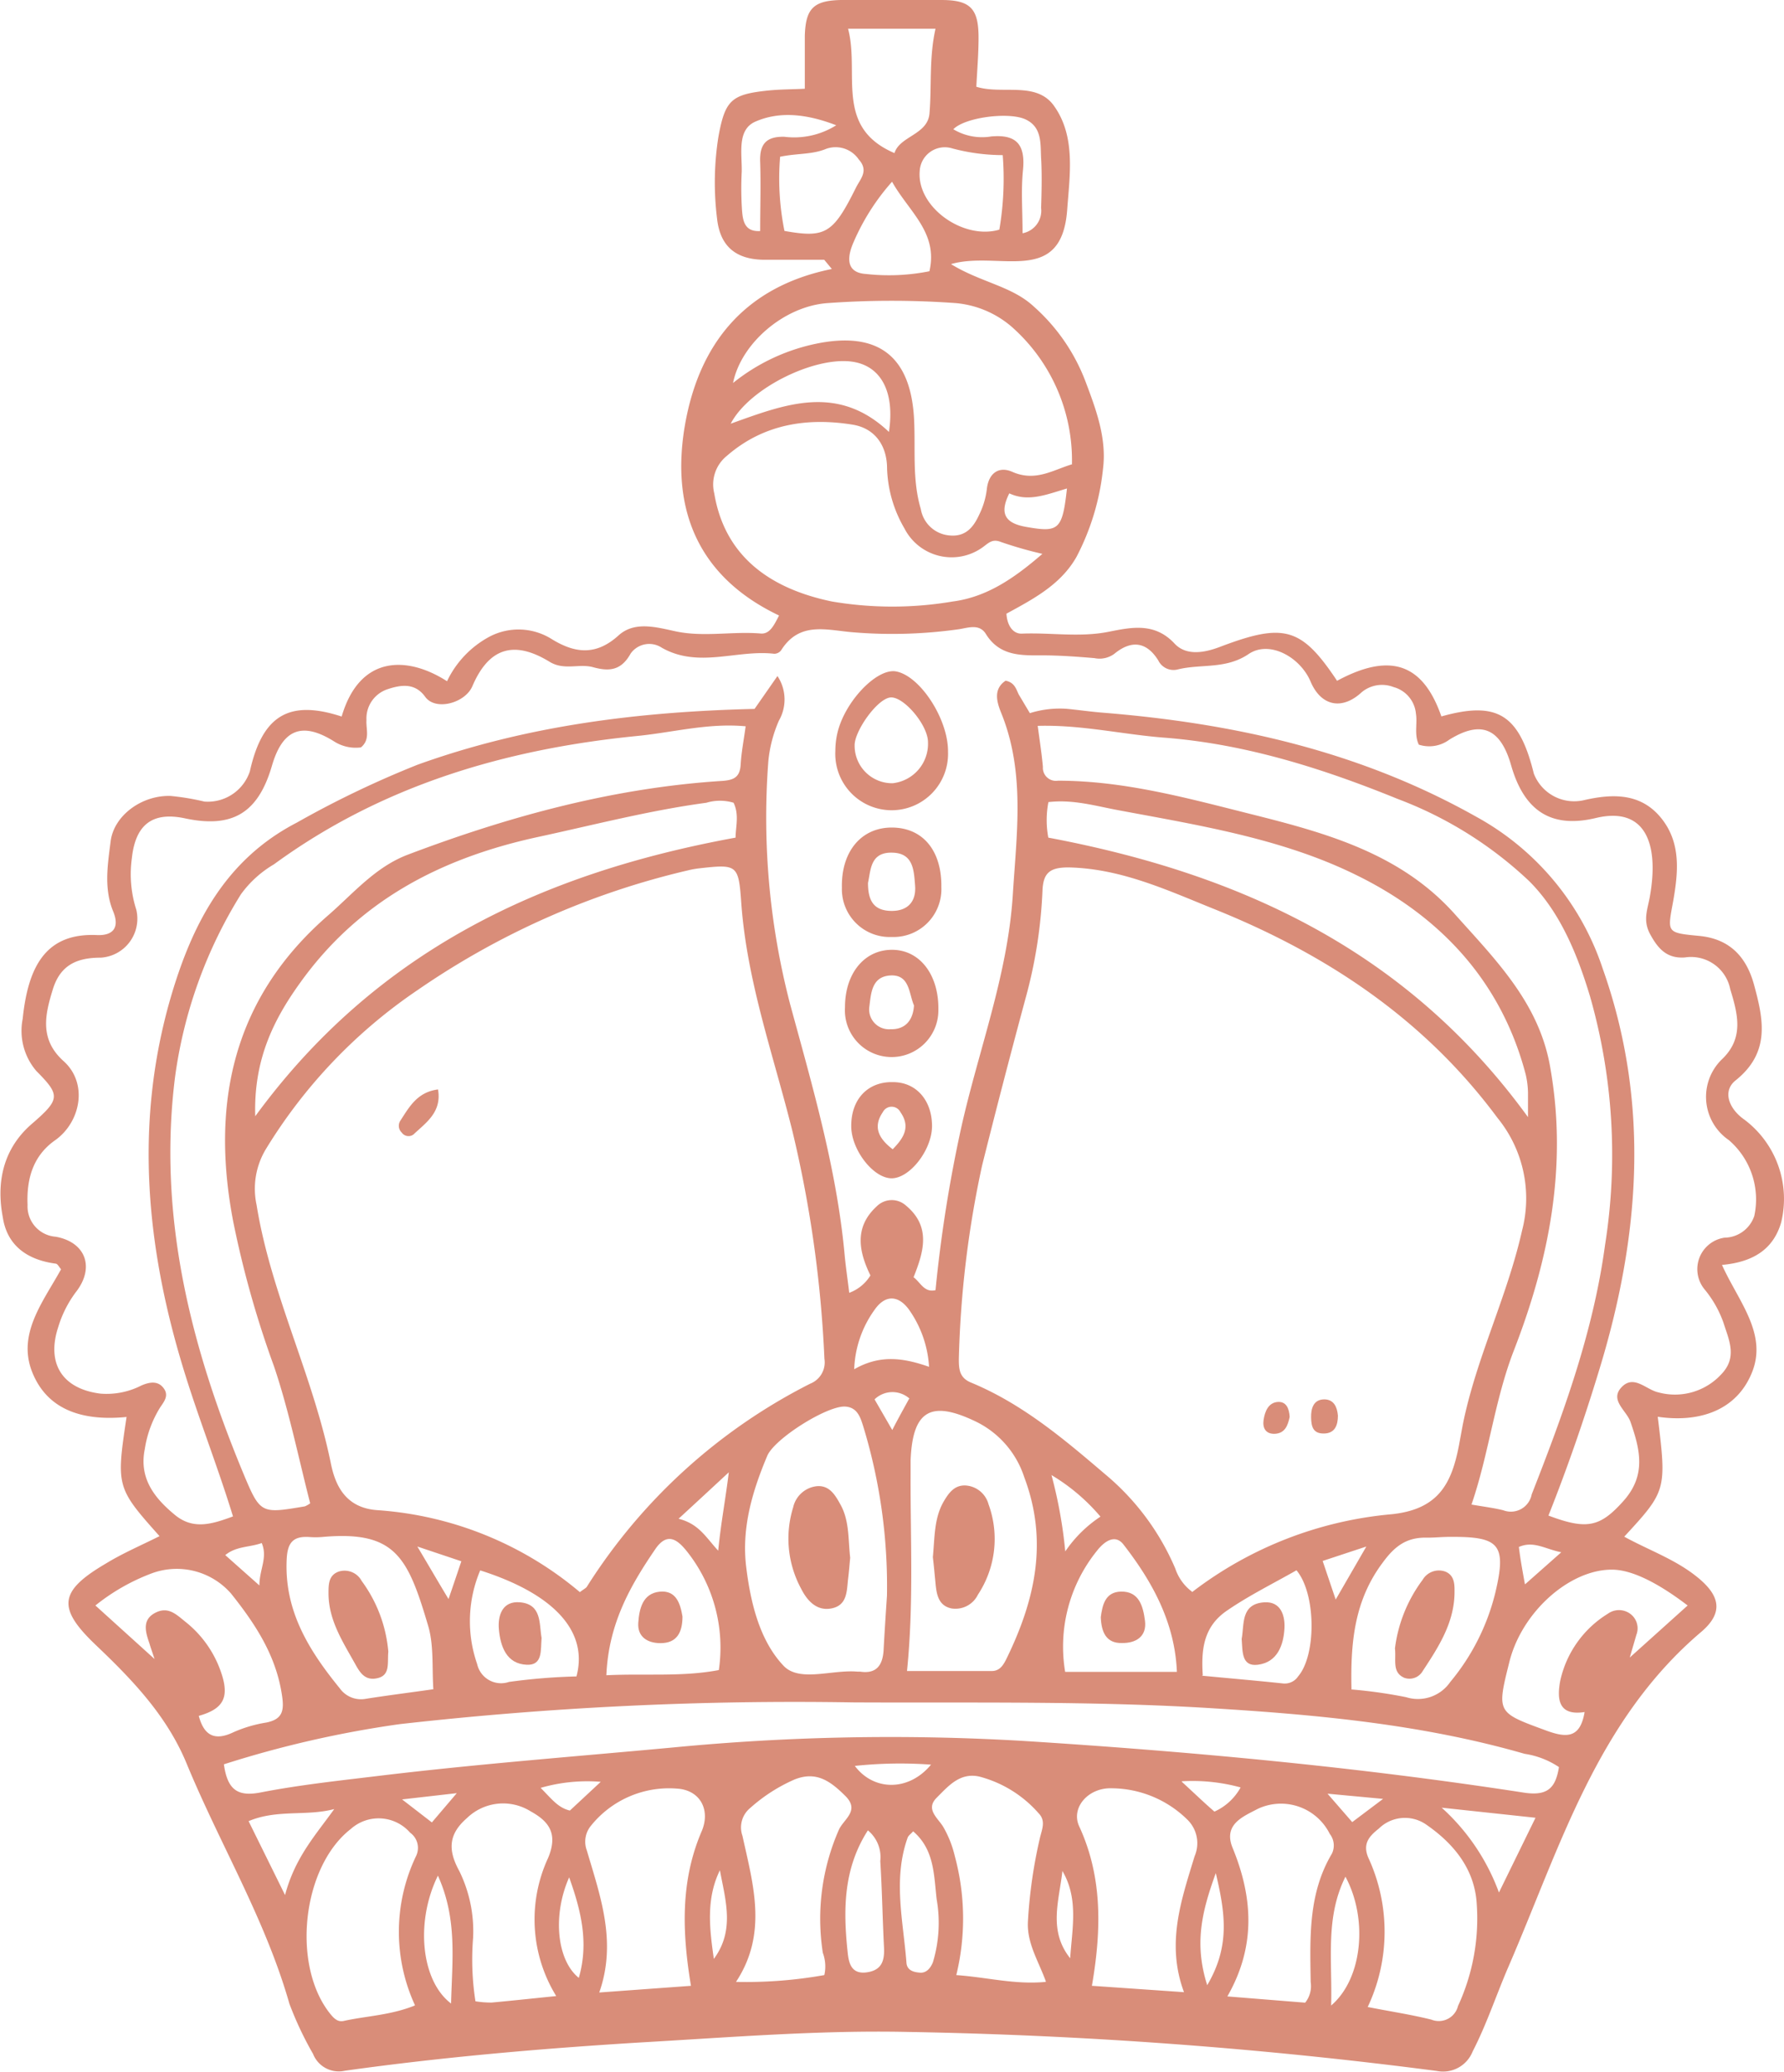 <svg xmlns="http://www.w3.org/2000/svg" viewBox="0 0 168.29 195.41"><defs><style>.cls-1{fill:#d98d79;}</style></defs><g id="Livello_2" data-name="Livello 2"><g id="objects"><path class="cls-1" d="M89.71,24.91c2.82,1.73,5.74,2.07,7.81,4a17.92,17.92,0,0,1,4.89,7.1c1,2.65,2,5.34,1.64,8.21a23,23,0,0,1-2.5,8.3c-1.5,2.65-4.13,4-6.61,5.36.07,1.15.64,1.92,1.47,1.88,2.71-.11,5.43.37,8.15-.17,2.17-.43,4.36-.91,6.24,1.11,1.14,1.22,2.92.82,4.23.33,6.07-2.31,7.72-1.9,11.1,3.18,5-2.7,8.1-1.65,9.84,3.36,5.27-1.48,7.34-.2,8.72,5.39a4.08,4.08,0,0,0,4.67,2.52c2.83-.66,5.55-.7,7.48,1.85,1.74,2.3,1.46,5,1,7.64-.55,3-.68,3,2.46,3.3,2.89.28,4.46,2,5.17,4.63.89,3.27,1.54,6.37-1.75,9-1.25,1-.66,2.66.85,3.71a9.35,9.35,0,0,1,3.45,9.69c-.77,2.64-2.8,3.75-5.58,4,1.52,3.39,4.29,6.44,2.85,10.09s-5,4.81-8.91,4.23c.85,6.92.81,7-3.16,11.31,2.25,1.24,4.69,2.09,6.72,3.68,2.33,1.81,2.71,3.46.53,5.31-9.85,8.36-13.32,20.36-18.17,31.56-1.15,2.66-2.05,5.42-3.38,8a3,3,0,0,1-3.38,1.84,445.54,445.54,0,0,0-49.89-3.68c-8.45-.18-16.92.52-25.37,1-9.27.57-18.54,1.37-27.75,2.66a2.61,2.61,0,0,1-3-1.59,32.25,32.25,0,0,1-2.23-4.73c-2.28-8-6.56-15.05-9.69-22.64-1.86-4.51-5.11-7.9-8.55-11.17-3.68-3.5-3.52-5.09.9-7.69,1.63-1,3.38-1.74,5.09-2.6-4.07-4.56-4.1-4.67-3.11-11.24-3.83.38-7.41-.46-8.91-4.25-1.42-3.6,1.05-6.63,2.73-9.68-.18-.2-.32-.51-.5-.53-2.67-.35-4.6-1.69-5-4.4C-.36,111.51.29,108.34,3,106s2.69-2.71.42-5a5.83,5.83,0,0,1-1.28-4.91c.52-5.06,2.26-8.11,7-7.9,1.51.07,2.17-.69,1.54-2.22-.9-2.18-.52-4.43-.24-6.64.31-2.41,2.93-4.35,5.66-4.26a23.19,23.19,0,0,1,3.18.53,4.18,4.18,0,0,0,4.29-2.85c1.18-5.29,3.71-6.79,8.66-5.17,1.71-5.84,6.22-5.72,9.94-3.33a9.29,9.29,0,0,1,4-4.2,5.88,5.88,0,0,1,5.93.26c2.19,1.33,4.16,1.52,6.26-.39,1.49-1.34,3.51-.78,5.26-.4,2.72.61,5.44,0,8.15.23.83.06,1.22-.72,1.72-1.7-7.63-3.63-10.26-10-8.87-18,1.32-7.52,5.54-13,13.85-14.68l-.72-.87c-1.86,0-3.73,0-5.59,0-2.71,0-4.24-1.24-4.52-3.91a27.52,27.52,0,0,1,.13-7.69c.63-3.45,1.21-4,4.68-4.36,1.14-.12,2.3-.11,3.47-.17,0-1.72,0-3.34,0-5C76,.82,76.72.05,79.35,0q4.73,0,9.45,0c2.75,0,3.52.81,3.51,3.6,0,1.49-.13,3-.21,4.58,2.45.78,5.72-.58,7.38,1.88,2,2.87,1.43,6.45,1.19,9.73C100.14,27.06,94.18,23.61,89.71,24.91Zm7.44,42.35a9.42,9.42,0,0,1,3.47-.41c1.15.11,2.3.28,3.46.37,12.36,1,24.17,3.62,35.16,9.8a25.45,25.45,0,0,1,11.94,14.31c4.49,12.64,3.54,25.26-.32,37.87-1.41,4.64-3,9.24-4.79,13.74,3.64,1.37,4.87,1.08,7.06-1.36s1.59-4.85.68-7.47c-.37-1.08-2-2.06-.84-3.28s2.31.24,3.47.49a5.94,5.94,0,0,0,5.91-1.68c1.57-1.61.76-3.21.24-4.86a10.32,10.32,0,0,0-1.83-3.22,3,3,0,0,1,1.92-4.83,3,3,0,0,0,2.81-2.06,7.38,7.38,0,0,0-2.4-7.14,4.94,4.94,0,0,1-.68-7.6c2.13-2,1.53-4.27.81-6.63a3.77,3.77,0,0,0-4.27-3c-1.71.13-2.54-.83-3.27-2.16s-.27-2.31-.05-3.55c.9-5-.4-8.56-5.09-7.44-4.18,1-6.76-.63-8-5-1-3.47-2.83-4.24-5.82-2.39a3.18,3.18,0,0,1-2.88.47c-.45-.93-.12-2-.27-2.91a2.87,2.87,0,0,0-2.11-2.52,3,3,0,0,0-3,.48c-1.87,1.74-3.85,1.31-4.83-1s-3.88-3.93-5.85-2.59c-2.15,1.45-4.46.91-6.65,1.44a1.6,1.6,0,0,1-1.87-.85c-1.12-1.79-2.56-1.92-4.15-.61a2.35,2.35,0,0,1-1.87.4c-1.57-.13-3.14-.25-4.72-.26-2.09,0-4.17.14-5.51-2-.6-1-1.65-.61-2.52-.47a44.69,44.69,0,0,1-9.94.3c-2.53-.19-5.11-1.1-6.87,1.7a.82.82,0,0,1-.65.32c-3.51-.41-7.13,1.4-10.6-.57a2.15,2.15,0,0,0-2.94.55c-.88,1.59-2,1.71-3.53,1.29-1.33-.37-2.73.33-4.11-.51-3.41-2.09-5.76-1.28-7.29,2.3-.69,1.6-3.48,2.35-4.45,1S37.8,64.59,36.57,65a2.9,2.9,0,0,0-2,2.9c-.06.86.38,1.84-.52,2.59a3.79,3.79,0,0,1-2.56-.58c-3-1.87-4.84-1.13-5.84,2.32-1.3,4.45-3.72,5.91-8.21,4.95-3.07-.65-4.66.6-5,3.75a11,11,0,0,0,.42,4.88,3.68,3.68,0,0,1-3.34,4.51c-2.25,0-3.83.68-4.54,3S3.68,98,6,100.08s1.62,5.72-.77,7.44C3.1,109,2.5,111.2,2.6,113.64a2.87,2.87,0,0,0,2.65,3c2.85.51,3.71,2.92,1.91,5.22a10.64,10.64,0,0,0-1.67,3.31c-1.13,3.45.41,5.83,4,6.27a7.2,7.2,0,0,0,3.85-.77c.72-.31,1.52-.48,2.07.22s.1,1.26-.29,1.83a10.39,10.39,0,0,0-1.46,3.94c-.56,2.74.88,4.6,2.83,6.21,1.74,1.44,3.51.88,5.49.15-1.39-4.53-3.09-8.84-4.47-13.25-3.71-11.83-4.9-23.71-1.39-35.75,2-6.81,5.09-12.92,11.87-16.43a92.67,92.67,0,0,1,11.41-5.47c10.27-3.7,20.88-5,31.78-5.26l2.16-3.1a4,4,0,0,1,.14,4.2,12.45,12.45,0,0,0-1,3.83,69.86,69.86,0,0,0,2.06,22.94c2.11,7.76,4.38,15.49,5.13,23.55.11,1.2.29,2.38.44,3.65a3.92,3.92,0,0,0,2-1.64c-1.09-2.23-1.56-4.54.59-6.51a2,2,0,0,1,2.76-.08c2.41,2,1.66,4.4.72,6.76.69.53,1,1.46,2.07,1.22a130.91,130.91,0,0,1,2.41-15.26C92.28,99.12,95.06,92,95.54,84.4c.36-5.79,1.19-11.58-1.11-17.2-.4-1-.75-2.21.43-3,.85.16,1,.8,1.23,1.28ZM54.7,150.16c.41-.31.58-.38.66-.51A53.46,53.46,0,0,1,76.43,130.5a2.16,2.16,0,0,0,1.34-2.35,113.07,113.07,0,0,0-3-21.39C73,99.62,70.47,92.64,69.93,85.21c-.26-3.67-.36-3.72-4-3.31a8.42,8.42,0,0,0-1,.18,74.84,74.84,0,0,0-25.54,11.3,48.75,48.75,0,0,0-14.31,15,7.23,7.23,0,0,0-.88,5.24c1.35,8.4,5.29,16,7,24.35.4,2,1.31,4.25,4.41,4.46A33.12,33.12,0,0,1,54.7,150.16Zm57.75,0a36.18,36.18,0,0,1,18.86-7.35c4.41-.47,5.62-2.92,6.31-6.45.12-.65.24-1.31.37-2,1.26-6.27,4.17-12,5.59-18.3a12,12,0,0,0-2.32-10.63c-6.9-9.31-16.1-15.42-26.69-19.68-4.45-1.79-8.82-3.84-13.78-3.94-1.73,0-2.38.49-2.45,2.19a45.15,45.15,0,0,1-1.57,10.06q-2.14,7.92-4.13,15.88a96.61,96.61,0,0,0-2.19,18.25c0,1,.08,1.77,1.16,2.21,4.83,2,8.74,5.31,12.64,8.64a23.58,23.58,0,0,1,6.62,8.9A4.48,4.48,0,0,0,112.45,150.12Zm-83.18-8.34c-1.11-4.31-2-8.74-3.42-12.95A94,94,0,0,1,22,115.21C19.85,104,22,94.07,31,86.29c2.36-2.06,4.42-4.53,7.49-5.69C48,77,57.85,74.3,68.14,73.65c1.12-.08,1.66-.37,1.73-1.55s.29-2.28.47-3.6c-3.53-.33-6.86.58-10.21.91-12.4,1.23-24.07,4.64-34.29,12.11a10.24,10.24,0,0,0-3.11,2.82,43.63,43.63,0,0,0-6.21,17.18C14.85,114.7,18,127.06,23,139.07c1.56,3.73,1.66,3.69,5.76,3A2.66,2.66,0,0,0,29.27,141.78ZM97.89,68.46c.19,1.42.38,2.64.49,3.86a1.23,1.23,0,0,0,1.42,1.31c6.31,0,12.33,1.68,18.36,3.19,7,1.76,14,3.69,19.1,9.42,3.87,4.33,8,8.43,9,14.56,1.61,9.24-.13,18-3.45,26.56-1.83,4.72-2.35,9.73-4,14.54,1.21.21,2.12.32,3,.54a2,2,0,0,0,2.68-1.5c3-7.65,5.81-15.31,6.92-23.53A54.38,54.38,0,0,0,150,94c-1.2-4-2.84-8-5.75-10.9a37,37,0,0,0-12.38-7.74c-7.08-2.88-14.38-5.2-22.06-5.79C105.9,69.27,102,68.34,97.89,68.46ZM21.12,166.4c.33,2.34,1.24,3.08,3.43,2.66,3.74-.73,7.55-1.13,11.34-1.59,9.15-1.1,18.33-1.8,27.5-2.65a213.77,213.77,0,0,1,33.08-.63c15.82,1,31.61,2.46,47.28,4.88,2.27.35,3-.47,3.31-2.41a7.93,7.93,0,0,0-3.24-1.25c-9.64-2.78-19.56-3.69-29.5-4.3-11.27-.7-22.56-.49-33.85-.55a332,332,0,0,0-42.76,2.05A100,100,0,0,0,21.12,166.4Zm80-122.62a16.79,16.79,0,0,0-5.73-13,9.35,9.35,0,0,0-5.19-2.19,83.93,83.93,0,0,0-12.18,0c-4.06.31-8.11,3.78-8.87,7.53a18.48,18.48,0,0,1,7.87-3.71q8.77-1.79,9.21,7.18c.14,2.81-.19,5.65.63,8.41a3,3,0,0,0,2.71,2.5c1.55.15,2.28-.81,2.82-2a7.37,7.37,0,0,0,.7-2.36c.17-1.57,1.18-2.18,2.4-1.64C97.69,45.47,99.35,44.31,101.16,43.78Zm-2.82,8.45a37.91,37.91,0,0,1-3.87-1.11c-.81-.33-1.16.08-1.71.48a5,5,0,0,1-7.4-1.76,11.93,11.93,0,0,1-1.64-5.65c0-2.09-1.08-3.79-3.26-4.14C76.13,39.36,72,40,68.56,43a3.46,3.46,0,0,0-1.18,3.54c1,6,5.35,9,11.1,10.19a34,34,0,0,0,11.39,0C93.13,56.31,95.74,54.48,98.34,52.23Zm-74.26,53.1C35.51,89.61,51.19,82.33,69.39,79c0-1,.36-2.17-.19-3.29a4.44,4.44,0,0,0-2.56,0c-5.43.73-10.73,2.12-16.08,3.27-9.06,2-16.75,6-22.29,13.77C25.67,96.37,23.91,100.13,24.08,105.33ZM98.89,79c18.28,3.44,33.92,10.75,45.25,26.36,0-1.17,0-1.75,0-2.32a8.18,8.18,0,0,0-.22-1.72c-2.33-8.87-8.18-15-16.08-18.84-7-3.43-14.85-4.66-22.52-6.1-2.06-.39-4.15-1-6.42-.73A8.93,8.93,0,0,0,98.89,79ZM83.67,150.5a51.66,51.66,0,0,0-2.23-15.95c-.26-.81-.53-1.82-1.71-1.89-1.69-.1-6.64,3-7.35,4.64-1.4,3.32-2.42,6.74-2,10.39.41,3.42,1.26,7,3.52,9.4,1.5,1.61,4.59.35,7,.57h.25c1.53.23,2.11-.61,2.2-2C83.45,153.78,83.58,151.88,83.67,150.5Zm1.89,7.1c2.63,0,5.34,0,8,0,.79,0,1.12-.62,1.42-1.23,2.66-5.48,3.92-11,1.64-17.05A8.88,8.88,0,0,0,91.9,134c-4.12-1.94-5.82-.94-6,3.74,0,.42,0,.83,0,1.25C85.87,145.07,86.21,151.2,85.56,157.6ZM65.18,187.29c-.84-5.06-1-9.88,1-14.55.87-2-.1-3.92-2.33-4.05a9.45,9.45,0,0,0-8.11,3.51,2.36,2.36,0,0,0-.38,2.33c1.27,4.32,2.85,8.61,1.17,13.39Zm37.85,0,8.66.6c-1.71-4.6-.25-8.71,1-12.82a3.1,3.1,0,0,0-.64-3.41,10.26,10.26,0,0,0-7.14-3c-2.26-.09-3.91,1.84-3.11,3.58C104,177,103.92,182,103,187.3Zm26,2c2.24.44,4.12.72,6,1.19a1.87,1.87,0,0,0,2.51-1.29,19.67,19.67,0,0,0,1.74-9.94c-.3-3.16-2.27-5.48-4.82-7.22a3.51,3.51,0,0,0-4.39.43c-.87.69-1.56,1.4-1,2.73A16.63,16.63,0,0,1,129,189.33Zm-89.89-.18a16.55,16.55,0,0,1,.11-14.06,1.76,1.76,0,0,0-.56-2.2,3.94,3.94,0,0,0-5.6-.35c-4.61,3.58-5.62,12.92-1.9,17.48.34.41.69.75,1.25.62C34.57,190.13,36.84,190.07,39.12,189.15Zm38.63-2.87a3.7,3.7,0,0,0-.15-2.06,20.87,20.87,0,0,1,1.52-11.62c.46-1,2-1.79.6-3.18S77,167,74.93,167.84a15.66,15.66,0,0,0-4.15,2.67,2.37,2.37,0,0,0-.74,2.64c1,4.58,2.41,9.19-.61,13.77A42.14,42.14,0,0,0,77.75,186.28Zm20.89.64c-.7-1.94-1.82-3.63-1.69-5.7a46.16,46.16,0,0,1,1.13-7.84c.18-.79.59-1.6-.13-2.33a11.19,11.19,0,0,0-5.61-3.46c-1.82-.39-2.9.9-4,2s.14,1.93.63,2.77a10.1,10.1,0,0,1,1.08,2.74,22.52,22.52,0,0,1,.14,11.22C93.1,186.48,95.74,187.2,98.64,186.92Zm24.46,2a2.49,2.49,0,0,0,.52-1.94c-.06-4.16-.25-8.33,2-12.11a1.77,1.77,0,0,0-.2-1.87,5.14,5.14,0,0,0-6.81-2.35c-1.31.7-3.28,1.43-2.35,3.68,1.91,4.66,2.21,9.27-.5,14Zm-70.66-.64a13.79,13.79,0,0,1-.76-13c1-2.37,0-3.5-1.65-4.41a4.9,4.9,0,0,0-6,.64c-1.74,1.51-1.82,3-.72,5a12.88,12.88,0,0,1,1.3,6.28,25.64,25.64,0,0,0,.22,6,9.37,9.37,0,0,0,1.52.12C48.32,188.69,50.27,188.48,52.44,188.26Zm75.05-28.9a45.4,45.4,0,0,1,5.14.73,3.7,3.7,0,0,0,4.16-1.44,20.9,20.9,0,0,0,4.23-8.34c1.13-4.7.38-5.38-4.33-5.34-.74,0-1.49.09-2.24.07-1.83,0-2.91.83-4,2.31C127.74,150.94,127.39,154.94,127.49,159.36Zm-86.63,0c-.14-2.08.06-4.14-.49-6-1.93-6.53-3.11-9-10-8.38a7.43,7.43,0,0,1-1.25,0c-1.42-.08-2,.47-2.09,2-.28,4.93,2.1,8.71,5,12.27a2.46,2.46,0,0,0,2.41,1C36.53,159.9,38.57,159.65,40.86,159.32ZM9,151.42l5.58,5.05c-.3-.9-.4-1.18-.48-1.46-.34-1-.75-2.19.49-2.87s2,.09,2.89.81a10.3,10.3,0,0,1,3.39,4.82c.79,2.33.2,3.41-2.12,4.06.48,1.8,1.45,2.42,3.28,1.54a12.51,12.51,0,0,1,3.09-.91c1.5-.3,1.7-1.08,1.49-2.5-.54-3.79-2.52-6.79-4.81-9.66a6.8,6.8,0,0,0-7.49-1.91A19.3,19.3,0,0,0,9,151.42Zm150.2,0c-3-2.29-5.41-3.39-7.16-3.38-4,0-8.48,4-9.65,8.68-1.22,4.86-1.19,4.78,3.51,6.51,1.92.7,3.17.69,3.58-1.76-2.51.39-2.61-1.26-2.3-2.94a9.9,9.9,0,0,1,4.49-6.33,1.79,1.79,0,0,1,2.11,0,1.7,1.7,0,0,1,.58,2c-.15.53-.31,1.06-.62,2.13ZM57.2,158c3.67-.18,7.15.17,10.61-.49a14.59,14.59,0,0,0-2.86-11c-.87-1.13-1.9-2.18-3.11-.44C59.46,149.55,57.41,153.12,57.2,158Zm53.82-.32c-.19-4.66-2.32-8.52-5.07-12.05-.82-1-1.85-.17-2.47.63a14.37,14.37,0,0,0-3,11.42ZM84.38,14.44c.48-1.6,3.13-1.73,3.3-3.73.22-2.6-.05-5.25.57-8H80C81.12,6.92,78.67,12,84.38,14.44Zm-30,143.67c1.13-4.24-2.1-7.78-9.08-10a12.29,12.29,0,0,0-.29,8.83,2.31,2.31,0,0,0,3,1.69A56,56,0,0,1,54.42,158.11Zm59-.07c2.71.26,5.17.47,7.62.73a1.52,1.52,0,0,0,1.46-.67c1.72-2,1.7-7.79-.16-10-2.19,1.25-4.49,2.38-6.58,3.82S113.28,155.39,113.46,158ZM94.59,14.63A18.6,18.6,0,0,1,89.84,14a2.37,2.37,0,0,0-3.08,2.11c-.31,3.41,4.1,6.55,7.51,5.55A28.48,28.48,0,0,0,94.59,14.63Zm-21,.15a25,25,0,0,0,.41,7c3.88.69,4.59.25,6.75-4.09.42-.84,1.22-1.58.26-2.65a2.64,2.64,0,0,0-3.08-1C76.61,14.59,75.19,14.45,73.61,14.78Zm10.26,26c.56-3.63-.62-6-3-6.58-3.48-.86-10.11,2.27-11.92,5.76C74,38.15,79,36.13,83.87,40.75Zm3.82-15.17c.86-3.67-1.92-5.62-3.52-8.47a21.16,21.16,0,0,0-3.63,5.7c-.44,1-1,2.86,1.17,3A19.49,19.49,0,0,0,87.69,25.58ZM86.14,172.72c-.22.25-.45.4-.52.6-1.4,3.92-.41,7.87-.11,11.81.06.71.68.88,1.29.92s1-.46,1.21-1a12.88,12.88,0,0,0,.35-5.91C88.09,176.87,88.16,174.45,86.14,172.72Zm-4.27-.09c-2.31,3.59-2.33,7.46-1.92,11.38.1,1,.27,2.26,1.88,2,1.39-.22,1.62-1.15,1.56-2.35-.14-2.72-.18-5.43-.35-8.14A3.26,3.26,0,0,0,81.87,172.63Zm-3-160.82c-2.9-1.12-5.42-1.3-7.61-.34-1.75.76-1.26,3-1.29,4.7A30.6,30.6,0,0,0,70,19.88c.08.93.23,2,1.71,1.91,0-2.22.07-4.36,0-6.5-.07-1.69.56-2.43,2.28-2.39A7.45,7.45,0,0,0,78.89,11.81ZM96.46,22a2.16,2.16,0,0,0,1.75-2.39c.05-1.57.09-3.14,0-4.71-.07-1.35.1-2.91-1.47-3.64s-5.71-.2-6.81.93a5.26,5.26,0,0,0,3.57.68c2.45-.22,3.23.82,3,3.18C96.31,17.93,96.46,19.83,96.46,22Zm-8.82,106.9a10.41,10.41,0,0,0-1.89-5.38c-1-1.38-2.24-1.43-3.24,0a10.17,10.17,0,0,0-1.93,5.62C83,127.75,85.19,128.05,87.64,128.91ZM136,170.49a20.07,20.07,0,0,1,5.4,8l3.45-7.05ZM26.89,178.73c.94-3.56,2.9-5.68,4.64-8.11-2.63.7-5.38,0-8.08,1.14Zm98.68,10.42c3-2.57,3.47-8.22,1.35-12.15C125,180.85,125.69,184.8,125.57,189.15ZM41.31,176.9c-2.14,4.33-1.6,9.91,1.24,12.06C42.65,184.85,43.16,181,41.31,176.9ZM100.65,46.07c-2,.6-3.67,1.29-5.44.46-1,2-.3,2.84,1.62,3.17C99.86,50.23,100.22,50,100.65,46.07Zm13.23,141.16c2.19-3.71,1.69-6.82.81-10.57C113.38,180.27,112.63,183.3,113.88,187.23ZM53.69,177.06c-1.58,3.55-1.17,7.81.91,9.48C55.54,183.31,54.86,180.31,53.69,177.06Zm45.5-37.94a43.73,43.73,0,0,1,1.3,7.2,12,12,0,0,1,3.32-3.28A18.43,18.43,0,0,0,99.19,139.12Zm-31.44,7.13c.26-2.64.7-4.91,1-7.39-1.46,1.35-2.91,2.7-4.74,4.38C65.94,143.72,66.59,145,67.75,146.25Zm33.2,38.5c.17-2.79.83-5.64-.73-8.29C99.92,179.26,98.84,182.1,101,184.75Zm-33.61,0c2-2.71,1.09-5.54.57-8.36C66.58,179.11,66.94,181.94,67.34,184.76Zm20.48-18.32a40.53,40.53,0,0,0-7.18.12C82.39,168.9,85.69,169,87.82,166.44Zm-31.15,1.62a15.89,15.89,0,0,0-5.67.57c1,1,1.63,1.88,2.76,2.14Zm54.82,0c1.24,1.14,2.13,2,3.07,2.81a5.28,5.28,0,0,0,2.47-2.28A17.16,17.16,0,0,0,111.49,168ZM126,150.86l2.89-5-4.12,1.36Zm-86.63-5c1.16,1.94,2,3.4,2.94,4.95.43-1.24.79-2.32,1.21-3.56Zm104.52,3.54,3.39-3c-1.53-.3-2.6-1.11-4-.5C143.42,147.06,143.61,148.09,143.85,149.41Zm-119.42.13c0-1.53.8-2.61.22-4-1.16.42-2.4.28-3.44,1.14Zm61.33-17.62a2.42,2.42,0,0,0-3.3.07l1.67,2.89C84.75,133.74,85.26,132.84,85.76,131.92Zm44.67,37.75-5.24-.49,2.33,2.68Zm-87.38-.54-5.16.59,2.81,2.17Z"/><path class="cls-1" d="M89.43,70.91a5.32,5.32,0,1,1-10.63-.08A7.55,7.55,0,0,1,79,69.11c.7-2.94,3.63-6,5.43-5.8C86.71,63.62,89.46,67.77,89.43,70.91ZM87.54,70c0-1.62-2.3-4.33-3.54-4.22s-3.4,3.17-3.38,4.52a3.54,3.54,0,0,0,3.59,3.57A3.74,3.74,0,0,0,87.54,70Z"/><path class="cls-1" d="M84.13,88.37a4.51,4.51,0,0,1-4.71-4.65c-.08-3.43,1.86-5.72,4.79-5.67s4.64,2.27,4.59,5.62A4.51,4.51,0,0,1,84.13,88.37Zm-2.25-5.1c0,1.69.55,2.59,2.12,2.64s2.46-.82,2.32-2.43c-.11-1.38-.16-3-2.1-3.06C82.07,80.33,82.15,82.08,81.88,83.27Z"/><path class="cls-1" d="M88.52,95.2A4.41,4.41,0,1,1,79.71,95c0-3.25,1.88-5.46,4.5-5.42S88.56,92,88.52,95.2Zm-2.3-.37C85.73,93.7,85.82,91.9,84,92s-1.83,1.77-2,3a1.87,1.87,0,0,0,2,2.07C85.4,97.11,86.13,96.23,86.22,94.83Z"/><path class="cls-1" d="M80.3,106.18c0-2.54,1.59-4.18,3.94-4.12,2.19,0,3.68,1.72,3.68,4.14,0,2.24-2.09,4.94-3.82,4.93S80.28,108.42,80.3,106.18Zm3.91,2.21c1.06-1.07,1.7-2.12.73-3.5a.93.93,0,0,0-1.66,0C82.35,106.25,82.84,107.35,84.21,108.39Z"/><path class="cls-1" d="M41.32,102.75c.37,2.16-1.15,3.14-2.32,4.25a.78.78,0,0,1-1.1-.18.88.88,0,0,1-.13-1.13C38.6,104.42,39.35,103,41.32,102.75Z"/><path class="cls-1" d="M126.21,133.51c0,.91-.28,1.68-1.33,1.69s-1.18-.7-1.2-1.51.2-1.72,1.27-1.71C125.83,132,126.14,132.7,126.21,133.51Z"/><path class="cls-1" d="M121.66,133.63c-.17.79-.43,1.58-1.46,1.6-.84,0-1.11-.59-1-1.32s.42-1.66,1.4-1.69C121.37,132.21,121.61,132.88,121.66,133.63Z"/><path class="cls-1" d="M80.2,146.92c-.06.63-.11,1.28-.19,1.94-.14,1.14-.05,2.49-1.5,2.82s-2.37-.72-2.93-1.83a9.92,9.92,0,0,1-.76-7.68,2.57,2.57,0,0,1,2.22-2c1.18-.11,1.73.8,2.22,1.69C80.14,143.4,80,145.16,80.2,146.92Z"/><path class="cls-1" d="M88,146.86c.18-1.87.11-3.64,1-5.21.47-.8,1-1.59,2.07-1.55a2.4,2.4,0,0,1,2.18,1.77,9.53,9.53,0,0,1-1,8.53,2.36,2.36,0,0,1-2.48,1.3c-1.2-.24-1.41-1.25-1.51-2.27S88.09,147.62,88,146.86Z"/><path class="cls-1" d="M131.59,155.47A13.61,13.61,0,0,1,134.2,149a1.78,1.78,0,0,1,2.16-.77c.82.35.86,1.13.85,1.9,0,2.89-1.5,5.19-3,7.47a1.44,1.44,0,0,1-1.74.64C131.29,157.72,131.72,156.56,131.59,155.47Z"/><path class="cls-1" d="M36.63,155.77c-.1,1.08.2,2.21-1,2.5s-1.68-.53-2.14-1.36c-1.16-2.08-2.5-4.11-2.5-6.64,0-.84,0-1.73,1-2.06a1.83,1.83,0,0,1,2.13.9A13.11,13.11,0,0,1,36.63,155.77Z"/><path class="cls-1" d="M64.38,152.46c0,1.47-.51,2.53-2.1,2.51-1.19,0-2.16-.59-2.07-1.91s.41-2.77,2-2.94S64.18,151.27,64.38,152.46Z"/><path class="cls-1" d="M103.84,152.52c.15-1.11.4-2.37,1.89-2.41,1.76-.05,2.11,1.45,2.28,2.76.18,1.46-.83,2.11-2.17,2.09C104.35,155,103.89,153.93,103.84,152.52Z"/><path class="cls-1" d="M51.09,154.48c-.1,1.14.13,2.6-1.4,2.53-1.93-.08-2.49-1.76-2.63-3.36-.11-1.31.34-2.68,2-2.53C51.13,151.31,50.85,153.15,51.09,154.48Z"/><path class="cls-1" d="M117.13,154.57c.26-1.35-.12-3.31,2.15-3.45,1.5-.09,1.94,1.18,1.89,2.4-.08,1.64-.67,3.26-2.52,3.49C117.11,157.2,117.22,155.77,117.13,154.57Z"/></g></g></svg>